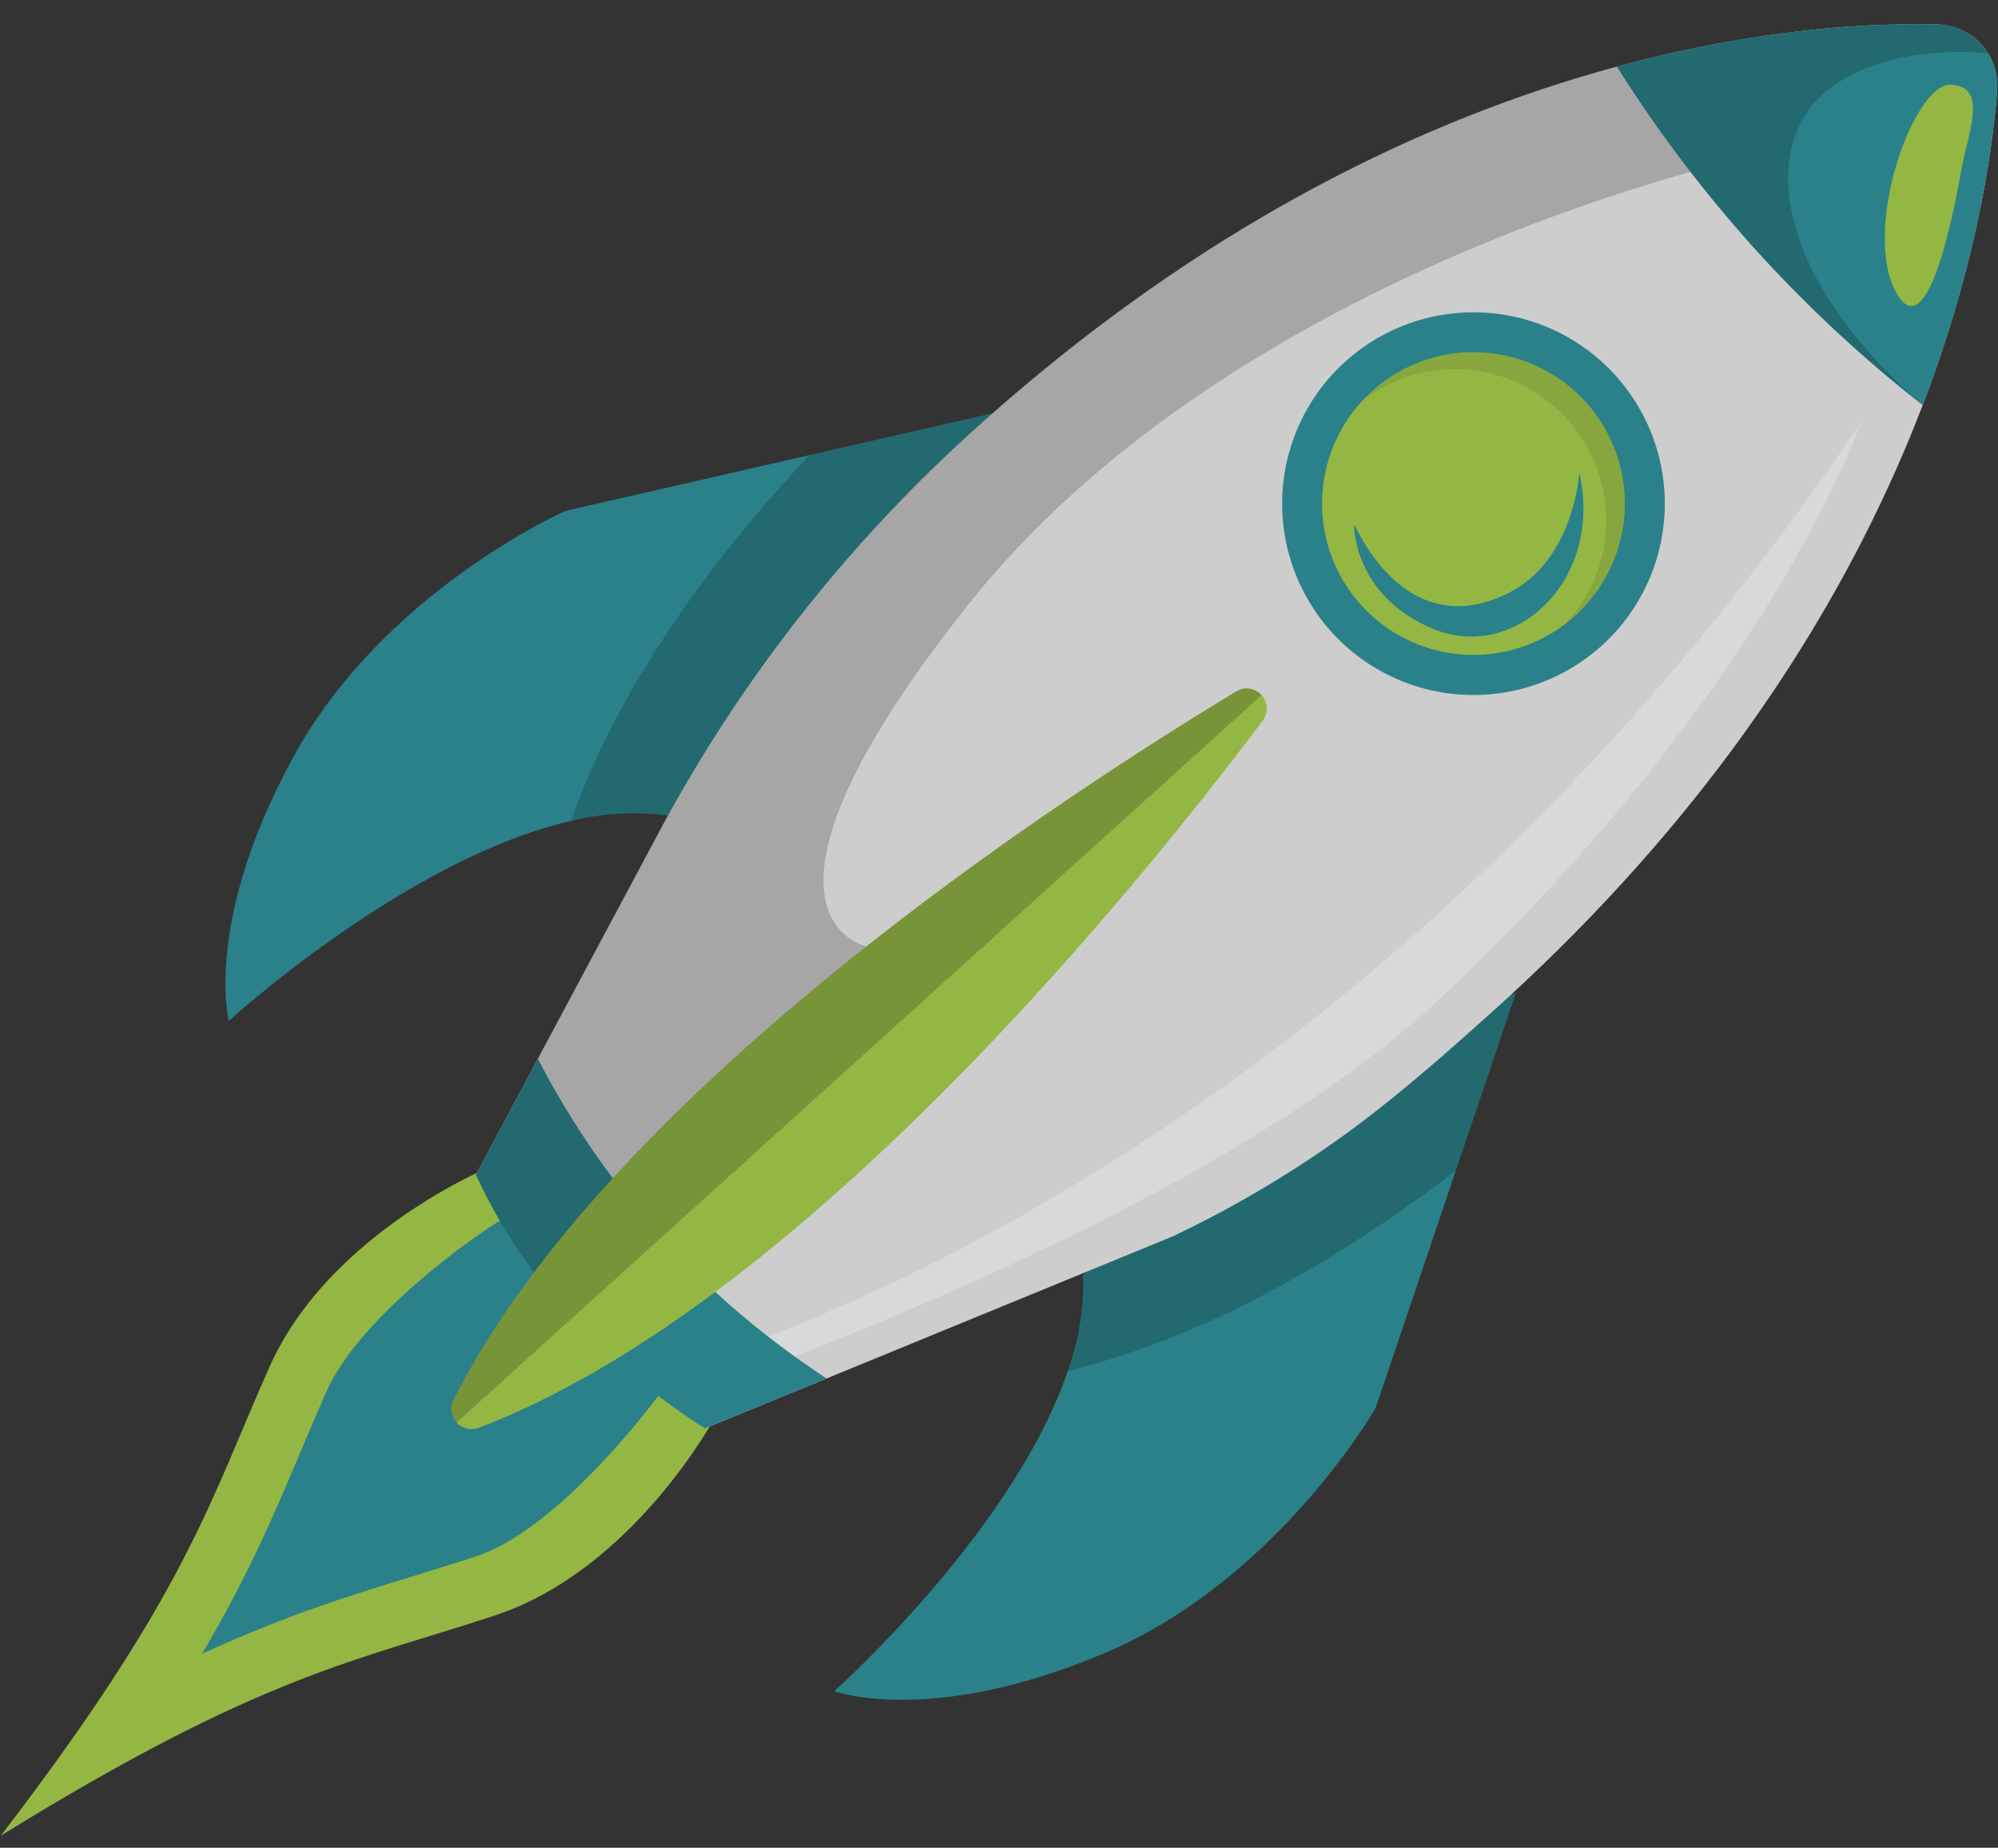 <svg xmlns="http://www.w3.org/2000/svg" width="419.53" height="387.922" viewBox="0 0 419.53 387.922">
  <rect x="0" y="0" width="419.53" height="387.922" fill="#333333" stroke="none"/>
  <g id="Group_9" data-name="Group 9" transform="matrix(1, 0.017, -0.017, 1, 6.756, -1.699)" opacity="0.85">
    <g id="Group_8" data-name="Group 8" transform="translate(0 244.861)">
      <path id="Path_206" data-name="Path 206" d="M892.981,629.419c-29.071,10.131-48.672,13.229-102.505,47.723-.118.072-.236.146-.354.232.088-.12.168-.232.25-.344,38.033-51.393,42.442-70.74,54.5-99.064,12.118-28.45,45.8-42.818,45.8-42.818l25.937,23.861.1.112L938.779,586.6S922.18,619.241,892.981,629.419Z" transform="translate(-790.122 -535.148)" fill="#a5ce46"/>
      <path id="Path_207" data-name="Path 207" d="M810.926,633.609c9.474-16.709,14.586-29.409,19.863-42.516,1.719-4.265,3.494-8.677,5.428-13.218,6.362-14.936,29.029-32.415,38.2-37.829l16.305,17.441,16.765,17.932c-6,8.774-23.868,31.341-39.25,36.7-4.661,1.623-9.18,3.1-13.551,4.525C841.248,621.031,828.236,625.277,810.926,633.609Z" transform="translate(-769.345 -530.256)" fill="#288e99"/>
    </g>
    <path id="Path_208" data-name="Path 208" d="M971.143,455.181,932.924,464.6l-51.047,12.576S844.12,494.629,825.694,529.7c-18.136,34.518-12.826,55.084-12.658,55.718l.006.016s36.578-34.649,71.116-43.192a54.13,54.13,0,0,1,20.345-1.485s46.526-43.709,66.656-85.578Z" transform="translate(-768.088 -370.156)" fill="#288e99"/>
    <path id="Path_209" data-name="Path 209" d="M868.54,540.753a54.13,54.13,0,0,0-20.345,1.485c10.057-30.162,30.42-57.483,48.766-77.641l38.219-9.416.016-.006C915.065,497.044,868.54,540.753,868.54,540.753Z" transform="translate(-732.125 -370.156)" opacity="0.2"/>
    <path id="Path_210" data-name="Path 210" d="M928.124,575.844a54.1,54.1,0,0,1-2.85,20.2c-10.845,33.886-47.875,68.05-47.875,68.05l.014.008c.622.21,20.785,6.891,56.443-8.882,36.226-16.028,56.183-52.526,56.183-52.526l15.977-50.083,11.966-37.5.008-.014C974.861,532.363,928.124,575.844,928.124,575.844Z" transform="translate(-702.959 -310.315)" fill="#288e99"/>
    <path id="Path_211" data-name="Path 211" d="M904.2,575.844a54.1,54.1,0,0,1-2.85,20.2c30.772-8.007,59.4-26.487,80.743-43.434l11.966-37.5.008-.014C950.94,532.363,904.2,575.844,904.2,575.844Z" transform="translate(-679.037 -310.315)" opacity="0.2"/>
    <path id="Path_212" data-name="Path 212" d="M1052.553,620.587c-11.85,11.081-21.494,19.707-31.654,27.354a231.105,231.105,0,0,1-34.711,21.394c-.444.232-.893.448-1.349.64L961.782,679.9l-25.473,10.965-48.467,20.868-49.006-52.42,2.736-5.33,21.344-41.623,12.654-24.678A312.3,312.3,0,0,1,938.627,503.2c.734-.694,1.479-1.4,2.227-2.095,35.675-33.352,70.881-54.273,102.107-67.338q3.337-1.394,6.609-2.674,7.859-3.064,15.324-5.492,3.22-1.055,6.346-2c1.068-.322,2.121-.636,3.17-.935a262.4,262.4,0,0,1,36.364-7.819,217.01,217.01,0,0,1,30.144-2.213c8.138,0,13.9,6.164,13.353,14.285-.917,13.789-4.111,37.134-14.478,65.683q-.615,1.691-1.265,3.406-1.145,3.049-2.408,6.168-2.939,7.258-6.522,14.884-1.448,3.088-3.024,6.23C1111.442,553.554,1088.205,587.258,1052.553,620.587Z" transform="translate(-741.471 -412.638)" fill="#e8e8e8"/>
    <path id="Path_213" data-name="Path 213" d="M1008.976,577.623c68.132-65.875,86.678-122.128,86.963-123C1015.734,577.783,919.279,630.189,869.8,650.288q2.761,2.087,5.625,4.073C912.293,639.333,974.681,610.783,1008.976,577.623Z" transform="translate(-710.545 -370.712)" fill="#f4f6f7"/>
    <path id="Path_214" data-name="Path 214" d="M913.182,589.83l-25.34,10.913q-4.089-2.521-7.941-5.222-3.259-2.287-6.342-4.717a127.862,127.862,0,0,1-19.635-19.023,115.583,115.583,0,0,1-15.088-23.457l12.592-24.548a181.292,181.292,0,0,0,19.629,29.135,175.107,175.107,0,0,0,29.673,28.312q2.761,2.087,5.624,4.073C908.581,586.85,910.863,588.359,913.182,589.83Z" transform="translate(-741.472 -301.646)" fill="#288e99"/>
    <path id="Path_215" data-name="Path 215" d="M853.924,681.667a115.581,115.581,0,0,1-15.088-23.457l12.592-24.548,11.488-22.405,12.654-24.678A312.3,312.3,0,0,1,938.627,502.1c.734-.693,1.479-1.4,2.227-2.095,48.274-45.133,95.7-67.508,133.557-78.437a262.387,262.387,0,0,1,36.364-7.819c1.289,9.536,5.252,10.785-7.181,26.023,0,0-107.7,24.438-163.436,97.031-51.053,66.5-20.129,72.069-20.129,72.069L871.057,662.8Z" transform="translate(-741.472 -411.532)" opacity="0.2"/>
    <g id="Group_9-2" data-name="Group 9" transform="translate(93.059 141.845)">
      <path id="Path_216" data-name="Path 216" d="M842.5,641.541a4.229,4.229,0,0,1-5.387-5.762c31.21-64.66,123.261-127.331,161.748-151.49a4.22,4.22,0,0,1,5.66,6.056C977.832,527.121,909.113,614.75,842.5,641.541Z" transform="translate(-836.682 -483.607)" fill="#a5ce46"/>
      <path id="Path_217" data-name="Path 217" d="M1004.2,484.977,837.833,640.505a4.175,4.175,0,0,1-.719-4.727c31.21-64.66,123.261-127.331,161.748-151.49A4.121,4.121,0,0,1,1004.2,484.977Z" transform="translate(-836.682 -483.607)" opacity="0.2"/>
    </g>
    <g id="Group_11" data-name="Group 11" transform="translate(264.207 62.102)">
      <g id="Group_10" data-name="Group 10" transform="translate(0)">
        <path id="Path_218" data-name="Path 218" d="M989.909,513.216a40.166,40.166,0,1,1,1.911-56.771A40.165,40.165,0,0,1,989.909,513.216Z" transform="translate(-922.312 -443.709)" fill="#288e99"/>
        <path id="Path_219" data-name="Path 219" d="M979.965,502.877c-.1.094-.206.192-.31.282a31.8,31.8,0,0,1-44.3-1.491c-.1-.1-.2-.2-.29-.3a31.779,31.779,0,1,1,44.9,1.511Z" transform="translate(-918.107 -439.505)" fill="#a5ce46"/>
        <path id="Path_220" data-name="Path 220" d="M981.336,496.122a31.769,31.769,0,0,0-48.874-39.656q-.96.9-1.819,1.849a31.779,31.779,0,0,1,46.877,41.377,31.186,31.186,0,0,1-3.664,4.893c.576-.448,1.135-.929,1.683-1.425.1-.09.21-.188.31-.282A31.644,31.644,0,0,0,981.336,496.122Z" transform="translate(-913.991 -439.505)" opacity="0.1"/>
      </g>
      <path id="Path_221" data-name="Path 221" d="M977.006,460.336s-.675,18.128-14.109,25.384c-14.708,7.945-26.069-.226-33-13.713,0,0-.06,14.772,16.711,21.586C964.111,500.7,982.573,482.883,977.006,460.336Z" transform="translate(-914.738 -427.104)" fill="#288e99"/>
    </g>
    <g id="Group_12" data-name="Group 12" transform="translate(332.939)">
      <path id="Path_222" data-name="Path 222" d="M1022.083,492.606A277.465,277.465,0,0,1,956.7,422.67c29.183-8.424,52.689-10.043,66.508-10.031a13.094,13.094,0,0,1,11.341,5.914,13.735,13.735,0,0,1,2.013,8.371C1035.644,440.712,1032.45,464.057,1022.083,492.606Z" transform="translate(-956.7 -412.638)" fill="#288e99"/>
      <path id="Path_223" data-name="Path 223" d="M1000.944,436.9c.42-2.646.977-4.437,1.763-8.535,1.223-6.388.214-9.164-4.159-9.406-7.957-.44-18.624,31.546-10.531,44.3C994.31,473.179,999.117,448.4,1000.944,436.9Z" transform="translate(-928.309 -406.326)" fill="#a5ce46"/>
      <path id="Path_224" data-name="Path 224" d="M1022.083,492.606A277.466,277.466,0,0,1,956.7,422.67c29.183-8.424,52.689-10.043,66.508-10.031a13.1,13.1,0,0,1,11.341,5.914c-2.786-.264-22.855-1.713-34.754,9.41C986.984,439.94,991.235,466.9,1022.083,492.606Z" transform="translate(-956.7 -412.638)" opacity="0.2"/>
    </g>
  </g>
</svg>
